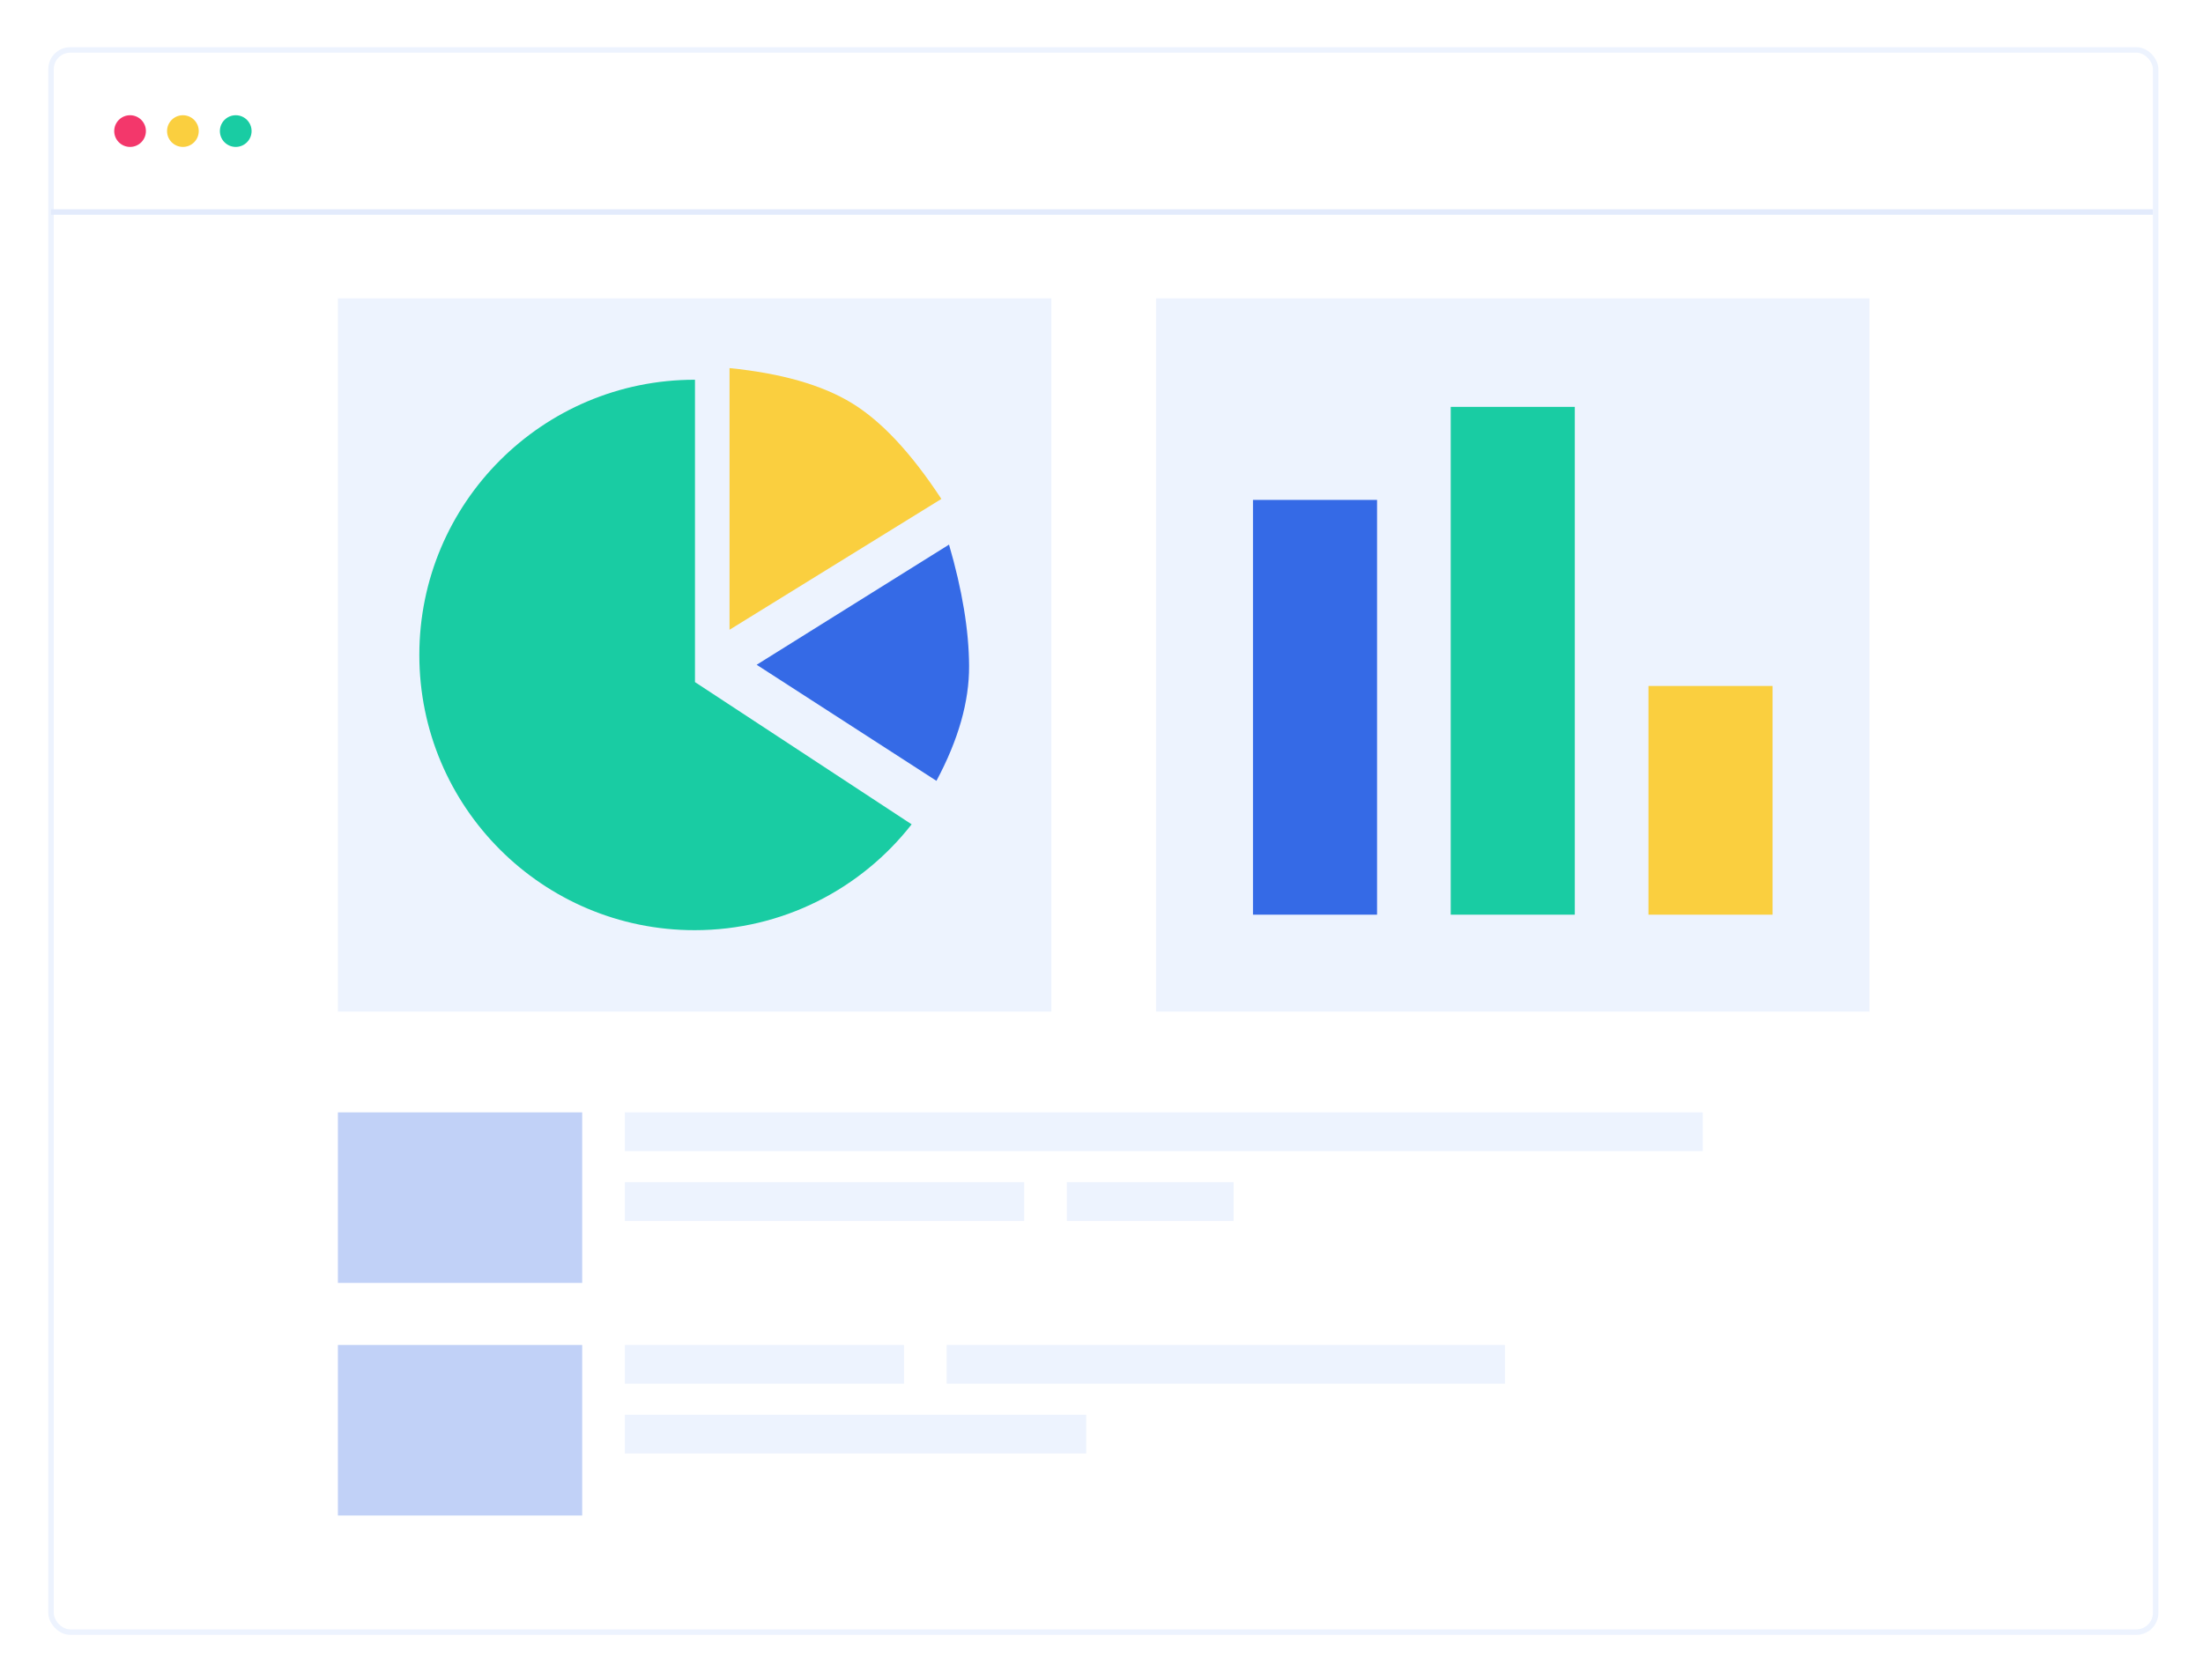 <svg width="502" height="383" viewBox="0 0 502 383" fill="none" xmlns="http://www.w3.org/2000/svg">
<g filter="url(#filter0_d)">
<rect x="11.626" y="7.626" width="479.583" height="360.626" rx="4.383" fill="white" stroke="#EDF3FE" stroke-width="1.252"/>
<path d="M11.626 44.565H490.582" stroke="#E3EBFC" stroke-width="1.252"/>
<circle cx="29.638" cy="26.12" r="3.612" fill="#F3376B"/>
<circle cx="41.678" cy="26.12" r="3.612" fill="#FACF3F"/>
<circle cx="53.718" cy="26.12" r="3.612" fill="#19CCA3"/>
</g>
<path d="M132.663 253.544H77V292.42H132.663V253.544Z" fill="#C1D1F7"/>
<path d="M388.008 253.544H142.382V262.38H388.008V253.544Z" fill="#EDF3FE"/>
<path d="M233.387 269.448H142.382V278.284H233.387V269.448Z" fill="#EDF3FE"/>
<path d="M281.099 269.448H243.106V278.284H281.099V269.448Z" fill="#EDF3FE"/>
<path d="M132.663 306.557H77V345.433H132.663V306.557Z" fill="#C1D1F7"/>
<path d="M205.998 306.557H142.382V315.393H205.998V306.557Z" fill="#EDF3FE"/>
<path d="M342.947 306.557H215.717V315.393H342.947V306.557Z" fill="#EDF3FE"/>
<path d="M247.524 322.461H142.382V331.296H247.524V322.461Z" fill="#EDF3FE"/>
<path d="M239.572 68H77V230.572H239.572V68Z" fill="#EDF3FE"/>
<path d="M158.365 155.471L207.735 187.892C196.253 202.578 178.372 212.018 158.286 212.018C123.64 212.018 95.554 183.932 95.554 149.286C95.554 114.64 123.64 86.555 158.286 86.555C158.312 86.555 158.338 86.555 158.365 86.555V155.471Z" fill="#19CCA3"/>
<path d="M166.238 83.904V143.543L214.509 113.724C207.657 103.268 200.844 95.979 194.07 91.856C187.296 87.733 178.019 85.082 166.238 83.904Z" fill="#FACF3F"/>
<path d="M216.256 124.132L172.423 151.522L213.388 177.978C218.391 168.635 220.871 159.903 220.828 151.783C220.784 143.663 219.26 134.446 216.256 124.132Z" fill="#356AE6"/>
<path d="M426 68H263.428V230.572H426V68Z" fill="#EDF3FE"/>
<path d="M313.79 113.944H285.517V208.484H313.79V113.944Z" fill="#356AE6"/>
<path d="M358.851 92.739H330.577V208.484H358.851V92.739Z" fill="#19CCA3"/>
<path d="M403.912 156.354H375.638V208.484H403.912V156.354Z" fill="#FACF3F"/>
<defs>
<filter id="filter0_d" x="0.983" y="0.739" width="500.87" height="381.913" filterUnits="userSpaceOnUse" color-interpolation-filters="sRGB">
<feFlood flood-opacity="0" result="BackgroundImageFix"/>
<feColorMatrix in="SourceAlpha" type="matrix" values="0 0 0 0 0 0 0 0 0 0 0 0 0 0 0 0 0 0 127 0"/>
<feOffset dy="3.757"/>
<feGaussianBlur stdDeviation="5.009"/>
<feColorMatrix type="matrix" values="0 0 0 0 0.208 0 0 0 0 0.416 0 0 0 0 0.902 0 0 0 0.1 0"/>
<feBlend mode="normal" in2="BackgroundImageFix" result="effect1_dropShadow"/>
<feBlend mode="normal" in="SourceGraphic" in2="effect1_dropShadow" result="shape"/>
</filter>
</defs>
</svg>
